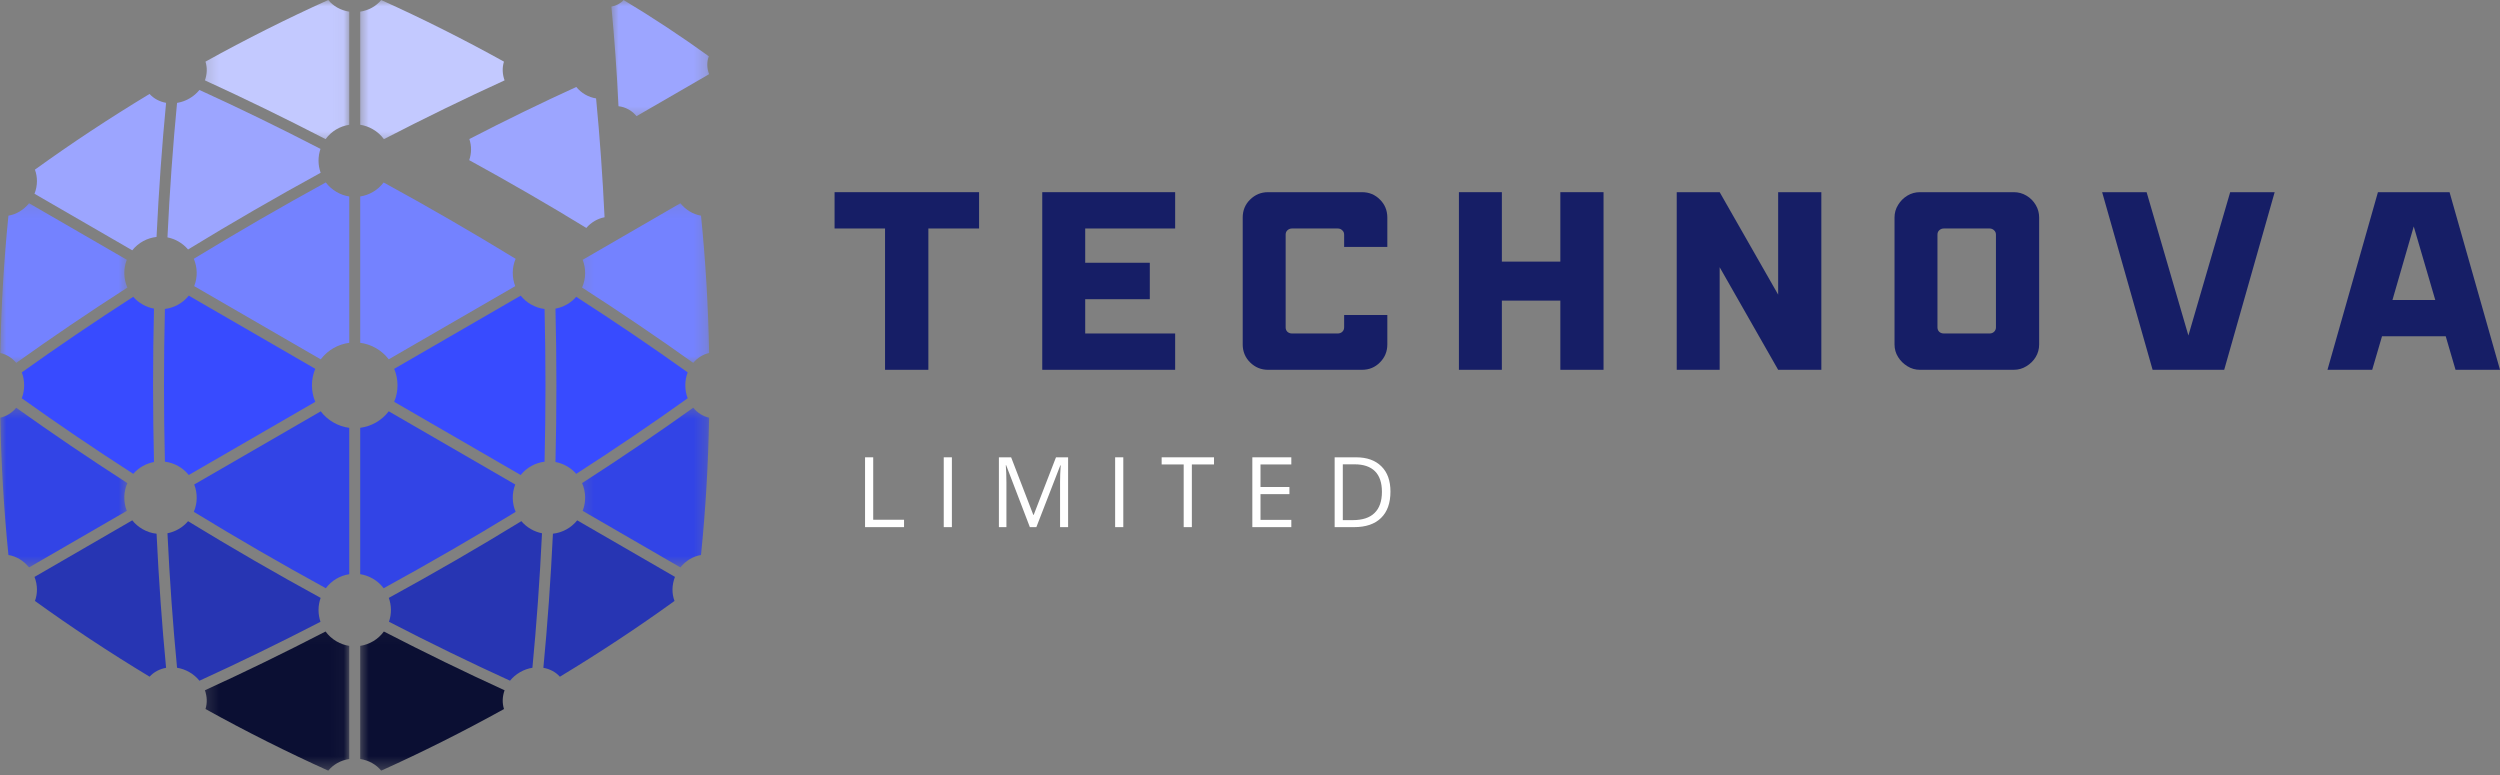 <svg width="200" height="62" viewBox="0 0 200 62" fill="none" xmlns="http://www.w3.org/2000/svg">
<rect x="0" y="0" width="200" height="62" fill="#808080" stroke="none"/>
<g clip-path="url(#clip0_56_250)">
<path d="M66.766 15.374H78.326V18.279H74.269V29.584H70.803V18.279H66.766V15.374Z" fill="#161E66"/>
<path d="M83.381 15.374H94.012V18.279H86.816V21.021H91.984V23.936H86.816V26.678H94.012V29.584H83.381V15.374Z" fill="#161E66"/>
<path d="M101.445 15.374H108.958C109.529 15.374 110.008 15.573 110.395 15.965C110.788 16.353 110.986 16.832 110.986 17.402V19.757H107.531V18.768C107.531 18.626 107.48 18.511 107.378 18.422C107.281 18.328 107.164 18.279 107.021 18.279H103.362C103.219 18.279 103.097 18.328 102.995 18.422C102.898 18.511 102.852 18.626 102.852 18.768V26.189C102.852 26.332 102.898 26.452 102.995 26.546C103.097 26.635 103.219 26.678 103.362 26.678H107.021C107.164 26.678 107.281 26.635 107.378 26.546C107.48 26.452 107.531 26.332 107.531 26.189V25.2H110.986V27.555C110.986 28.121 110.788 28.6 110.395 28.992C110.008 29.387 109.529 29.584 108.958 29.584H101.445C100.887 29.584 100.408 29.387 100.008 28.992C99.613 28.6 99.417 28.121 99.417 27.555V17.402C99.417 16.832 99.613 16.353 100.008 15.965C100.408 15.573 100.887 15.374 101.445 15.374Z" fill="#161E66"/>
<path d="M116.713 15.374H120.149V20.929H124.827V15.374H128.283V29.584H124.827V24.049H120.149V29.584H116.713V15.374Z" fill="#161E66"/>
<path d="M134.138 15.374H137.573L142.252 23.57V15.374H145.707V29.584H142.252L137.573 21.378V29.584H134.138V15.374Z" fill="#161E66"/>
<path d="M153.591 15.374H161.103C161.47 15.374 161.806 15.466 162.112 15.649C162.423 15.833 162.673 16.082 162.856 16.393C163.04 16.699 163.132 17.035 163.132 17.402V27.555C163.132 27.922 163.04 28.258 162.856 28.564C162.673 28.865 162.423 29.11 162.112 29.298C161.806 29.489 161.47 29.584 161.103 29.584H153.591C153.229 29.584 152.897 29.489 152.592 29.298C152.286 29.11 152.036 28.865 151.848 28.564C151.656 28.258 151.562 27.922 151.562 27.555V17.402C151.562 17.035 151.656 16.699 151.848 16.393C152.036 16.082 152.286 15.833 152.592 15.649C152.897 15.466 153.229 15.374 153.591 15.374ZM155.507 18.279C155.364 18.279 155.242 18.328 155.14 18.422C155.043 18.511 154.997 18.626 154.997 18.768V26.189C154.997 26.332 155.043 26.452 155.14 26.546C155.242 26.635 155.364 26.678 155.507 26.678H159.166C159.309 26.678 159.426 26.635 159.523 26.546C159.625 26.452 159.676 26.332 159.676 26.189V18.768C159.676 18.626 159.625 18.511 159.523 18.422C159.426 18.328 159.309 18.279 159.166 18.279H155.507Z" fill="#161E66"/>
<path d="M168.171 15.374H171.729L175.072 26.841L178.415 15.374H181.973L177.936 29.584H172.208L168.171 15.374Z" fill="#161E66"/>
<path d="M190.235 15.374H195.963L200 29.584H196.443L195.658 26.903H190.561L189.776 29.584H186.198L190.235 15.374ZM191.397 23.998H194.822L193.099 18.116L191.397 23.998Z" fill="#161E66"/>
<path d="M69.204 42.171V36.585H69.857V41.58H72.323V42.171H69.204Z" fill="white"/>
<path d="M75.499 42.171V36.585H76.151V42.171H75.499Z" fill="white"/>
<path d="M82.389 42.171L80.493 37.217H80.463C80.496 37.612 80.514 38.078 80.514 38.614V42.171H79.912V36.585H80.891L82.665 41.192H82.695L84.479 36.585H85.448V42.171H84.805V38.573C84.805 38.16 84.821 37.711 84.856 37.227H84.826L82.909 42.171H82.389Z" fill="white"/>
<path d="M89.211 42.171V36.585H89.864V42.171H89.211Z" fill="white"/>
<path d="M95.348 42.171H94.695V37.156H92.932V36.585H97.121V37.156H95.348V42.171Z" fill="white"/>
<path d="M103.306 42.171H100.187V36.585H103.306V37.156H100.84V38.96H103.154V39.531H100.84V41.59H103.306V42.171Z" fill="white"/>
<path d="M111.237 39.327C111.237 40.245 110.985 40.948 110.483 41.437C109.986 41.926 109.264 42.171 108.322 42.171H106.772V36.585H108.485C109.354 36.585 110.029 36.827 110.513 37.309C110.995 37.785 111.237 38.458 111.237 39.327ZM110.554 39.347C110.554 38.621 110.37 38.073 110.004 37.706C109.637 37.334 109.091 37.146 108.373 37.146H107.425V41.61H108.22C108.994 41.61 109.575 41.422 109.963 41.039C110.355 40.66 110.554 40.097 110.554 39.347Z" fill="white"/>
<path fill-rule="evenodd" clip-rule="evenodd" d="M27.94 27.425V15.718C27.593 15.665 27.252 15.547 26.931 15.361C26.582 15.16 26.291 14.898 26.064 14.594C24.303 15.558 22.53 16.557 20.748 17.586C18.967 18.618 17.216 19.658 15.504 20.703C15.795 21.386 15.82 22.173 15.537 22.892L25.659 28.748C26.225 28.001 27.056 27.54 27.94 27.425Z" fill="#7482FF"/>
<path fill-rule="evenodd" clip-rule="evenodd" d="M28.817 15.718V27.425C29.252 27.481 29.686 27.624 30.088 27.858C30.493 28.09 30.832 28.396 31.1 28.745L41.219 22.892C40.952 22.204 40.947 21.419 41.25 20.705C39.538 19.658 37.789 18.618 36.005 17.586C34.224 16.557 32.453 15.558 30.69 14.597C30.226 15.216 29.545 15.604 28.817 15.718Z" fill="#7482FF"/>
<path fill-rule="evenodd" clip-rule="evenodd" d="M25.221 29.505L15.101 23.651C14.62 24.258 13.927 24.627 13.193 24.716C13.144 26.727 13.119 28.766 13.119 30.827C13.119 32.889 13.144 34.925 13.193 36.933C13.567 36.979 13.939 37.101 14.289 37.303C14.61 37.489 14.882 37.726 15.101 38.001L25.221 32.147C24.877 31.322 24.859 30.371 25.221 29.505Z" fill="#384BFF"/>
<path fill-rule="evenodd" clip-rule="evenodd" d="M25.659 32.907L15.537 38.76C15.805 39.448 15.81 40.233 15.507 40.947C17.219 41.994 18.967 43.034 20.749 44.066C22.53 45.095 24.303 46.094 26.067 47.058C26.531 46.436 27.211 46.046 27.94 45.936V34.227C27.504 34.171 27.074 34.028 26.668 33.794C26.263 33.562 25.924 33.256 25.659 32.907Z" fill="#3244E6"/>
<path fill-rule="evenodd" clip-rule="evenodd" d="M28.817 34.224V45.934C29.163 45.987 29.505 46.105 29.826 46.291C30.175 46.492 30.465 46.754 30.692 47.058C32.453 46.094 34.227 45.098 36.005 44.066L36.033 44.053C37.807 43.026 39.545 41.992 41.252 40.949C40.962 40.266 40.937 39.481 41.219 38.76L31.1 32.904C30.532 33.651 29.701 34.109 28.817 34.224Z" fill="#3244E6"/>
<path fill-rule="evenodd" clip-rule="evenodd" d="M31.536 32.147L41.655 38.001C42.137 37.397 42.83 37.025 43.564 36.936C43.612 34.925 43.638 32.886 43.638 30.827C43.638 28.766 43.612 26.727 43.564 24.719C43.189 24.673 42.817 24.551 42.468 24.349C42.147 24.163 41.874 23.926 41.655 23.651L31.536 29.505C31.88 30.33 31.898 31.281 31.536 32.147Z" fill="#384BFF"/>
<mask id="mask0_56_250" style="mask-type:luminance" maskUnits="userSpaceOnUse" x="28" y="0" width="14" height="12">
<path d="M28.61 0H41.005V11.562H28.61V0Z" fill="white"/>
</mask>
<g mask="url(#mask0_56_250)">
<path fill-rule="evenodd" clip-rule="evenodd" d="M30.713 11.131C34 9.434 37.226 7.864 40.366 6.429C40.19 5.943 40.164 5.418 40.317 4.931C37.035 3.114 33.75 1.468 30.496 0.003C30.098 0.487 29.502 0.831 28.817 0.933V9.982C29.163 10.035 29.505 10.153 29.826 10.339C30.185 10.545 30.481 10.818 30.713 11.131Z" fill="#C3C9FF"/>
</g>
<mask id="mask1_56_250" style="mask-type:luminance" maskUnits="userSpaceOnUse" x="16" y="0" width="12" height="12">
<path d="M16.215 0H27.958V11.562H16.215V0Z" fill="white"/>
</mask>
<g mask="url(#mask1_56_250)">
<path fill-rule="evenodd" clip-rule="evenodd" d="M27.94 9.982V0.933C27.255 0.831 26.658 0.487 26.261 0C23.004 1.468 19.719 3.112 16.437 4.931C16.592 5.415 16.569 5.943 16.391 6.429C19.53 7.864 22.759 9.434 26.047 11.131C26.51 10.494 27.201 10.097 27.94 9.982Z" fill="#C3C9FF"/>
</g>
<path fill-rule="evenodd" clip-rule="evenodd" d="M25.639 11.911C22.341 10.206 19.102 8.631 15.955 7.197C15.741 7.462 15.473 7.693 15.155 7.877C14.836 8.063 14.5 8.178 14.164 8.231C13.832 11.682 13.572 15.277 13.397 18.99C13.702 19.051 14.003 19.161 14.289 19.327C14.584 19.497 14.836 19.711 15.045 19.959C16.765 18.906 18.521 17.861 20.31 16.827C22.099 15.792 23.883 14.791 25.651 13.822C25.435 13.216 25.422 12.543 25.639 11.911Z" fill="#9CA5FF"/>
<path fill-rule="evenodd" clip-rule="evenodd" d="M12.523 18.954C12.701 15.254 12.956 11.666 13.287 8.226C12.775 8.137 12.309 7.895 11.964 7.515C8.754 9.452 5.69 11.48 2.793 13.572C3.015 14.161 3.015 14.852 2.76 15.502L10.581 20.025C11.07 19.411 11.776 19.039 12.523 18.954Z" fill="#9CA5FF"/>
<mask id="mask2_56_250" style="mask-type:luminance" maskUnits="userSpaceOnUse" x="0" y="16" width="11" height="14">
<path d="M0 16.128H10.344V29.176H0V16.128Z" fill="white"/>
</mask>
<g mask="url(#mask2_56_250)">
<path fill-rule="evenodd" clip-rule="evenodd" d="M10.145 20.784L2.324 16.258C1.891 16.804 1.295 17.15 0.675 17.252C0.316 20.81 0.094 24.482 0.025 28.238C0.522 28.348 0.966 28.633 1.3 29.031C4.108 27.023 7.079 25.007 10.191 23.004C9.888 22.313 9.857 21.516 10.145 20.784Z" fill="#7482FF"/>
</g>
<path fill-rule="evenodd" clip-rule="evenodd" d="M10.657 23.745C7.538 25.753 4.559 27.777 1.743 29.79C1.865 30.109 1.932 30.458 1.932 30.825C1.932 31.194 1.865 31.543 1.743 31.862C4.559 33.875 7.538 35.898 10.66 37.907C11.098 37.402 11.687 37.078 12.319 36.961C12.27 34.943 12.245 32.897 12.245 30.825C12.245 28.756 12.27 26.709 12.319 24.691C12.003 24.635 11.689 24.52 11.394 24.349C11.108 24.186 10.864 23.98 10.657 23.745Z" fill="#384BFF"/>
<mask id="mask3_56_250" style="mask-type:luminance" maskUnits="userSpaceOnUse" x="0" y="32" width="11" height="14">
<path d="M0 32.438H10.344V45.485H0V32.438Z" fill="white"/>
</mask>
<g mask="url(#mask3_56_250)">
<path fill-rule="evenodd" clip-rule="evenodd" d="M10.188 38.648C7.079 36.645 4.108 34.629 1.297 32.621C0.966 33.021 0.522 33.304 0.025 33.414C0.094 37.17 0.316 40.842 0.675 44.4C1.295 44.502 1.891 44.848 2.324 45.394L10.145 40.868C9.872 40.169 9.872 39.372 10.188 38.648Z" fill="#3244E6"/>
</g>
<path fill-rule="evenodd" clip-rule="evenodd" d="M10.581 41.627L2.76 46.153C3.015 46.8 3.015 47.488 2.796 48.077C5.69 50.167 8.754 52.195 11.967 54.134C12.311 53.757 12.777 53.515 13.287 53.426C12.956 49.986 12.701 46.4 12.525 42.697C12.138 42.657 11.753 42.534 11.394 42.325C11.072 42.139 10.8 41.902 10.581 41.627Z" fill="#2735B3"/>
<path fill-rule="evenodd" clip-rule="evenodd" d="M13.397 42.662C13.572 46.375 13.832 49.97 14.164 53.421C14.5 53.474 14.836 53.589 15.155 53.775C15.473 53.959 15.741 54.19 15.955 54.458C19.105 53.021 22.341 51.446 25.639 49.744C25.432 49.135 25.425 48.462 25.651 47.83C23.88 46.864 22.099 45.862 20.31 44.828C18.521 43.793 16.765 42.748 15.045 41.696C14.612 42.206 14.026 42.537 13.397 42.662Z" fill="#2735B3"/>
<mask id="mask4_56_250" style="mask-type:luminance" maskUnits="userSpaceOnUse" x="16" y="50" width="12" height="12">
<path d="M16.215 50.052H27.958V61.649H16.215V50.052Z" fill="white"/>
</mask>
<g mask="url(#mask4_56_250)">
<path fill-rule="evenodd" clip-rule="evenodd" d="M26.044 50.521C22.759 52.218 19.53 53.788 16.391 55.222C16.567 55.709 16.592 56.234 16.439 56.721C19.722 58.541 23.004 60.184 26.261 61.652C26.658 61.165 27.255 60.824 27.94 60.719V51.67C27.593 51.619 27.252 51.499 26.931 51.313C26.572 51.107 26.276 50.834 26.044 50.521Z" fill="#0B0F33"/>
</g>
<mask id="mask5_56_250" style="mask-type:luminance" maskUnits="userSpaceOnUse" x="28" y="50" width="14" height="12">
<path d="M28.61 50.052H41.005V61.649H28.61V50.052Z" fill="white"/>
</mask>
<g mask="url(#mask5_56_250)">
<path fill-rule="evenodd" clip-rule="evenodd" d="M28.817 51.67V60.719C29.502 60.824 30.101 61.165 30.496 61.652C33.753 60.184 37.038 58.541 40.32 56.724C40.164 56.234 40.19 55.712 40.366 55.222C37.226 53.788 33.997 52.218 30.71 50.521C30.244 51.158 29.556 51.556 28.817 51.67Z" fill="#0B0F33"/>
</g>
<path fill-rule="evenodd" clip-rule="evenodd" d="M31.118 49.741C34.415 51.446 37.654 53.021 40.801 54.456C41.016 54.19 41.283 53.959 41.602 53.775C41.92 53.592 42.257 53.474 42.593 53.421C42.924 49.97 43.182 46.375 43.36 42.662C43.054 42.601 42.754 42.491 42.468 42.325C42.172 42.155 41.918 41.941 41.709 41.693C39.991 42.746 38.235 43.791 36.444 44.828L36.421 44.841C34.64 45.87 32.866 46.867 31.105 47.83C31.322 48.436 31.334 49.109 31.118 49.741Z" fill="#2735B3"/>
<path fill-rule="evenodd" clip-rule="evenodd" d="M44.234 42.697C44.056 46.398 43.801 49.986 43.47 53.426C43.982 53.515 44.448 53.757 44.792 54.137C48.003 52.195 51.066 50.169 53.961 48.077C53.739 47.491 53.742 46.8 53.997 46.15L46.176 41.627C45.687 42.241 44.981 42.613 44.234 42.697Z" fill="#2735B3"/>
<mask id="mask6_56_250" style="mask-type:luminance" maskUnits="userSpaceOnUse" x="46" y="32" width="11" height="14">
<path d="M46.224 32.438H56.757V45.485H46.224V32.438Z" fill="white"/>
</mask>
<g mask="url(#mask6_56_250)">
<path fill-rule="evenodd" clip-rule="evenodd" d="M46.614 40.87L54.432 45.394C54.866 44.848 55.462 44.502 56.081 44.4C56.441 40.842 56.662 37.17 56.731 33.414C56.234 33.304 55.791 33.021 55.457 32.621C52.649 34.629 49.677 36.645 46.566 38.648C46.869 39.339 46.9 40.136 46.614 40.87Z" fill="#3244E6"/>
</g>
<path fill-rule="evenodd" clip-rule="evenodd" d="M46.099 37.909C49.219 35.898 52.198 33.875 55.014 31.862C54.891 31.543 54.825 31.194 54.825 30.827C54.825 30.458 54.891 30.109 55.014 29.79C52.198 27.777 49.219 25.756 46.097 23.745C45.659 24.25 45.07 24.574 44.438 24.691C44.486 26.709 44.512 28.756 44.512 30.827C44.512 32.897 44.486 34.943 44.438 36.961C44.757 37.02 45.067 37.132 45.363 37.303C45.648 37.468 45.893 37.672 46.099 37.909Z" fill="#384BFF"/>
<mask id="mask7_56_250" style="mask-type:luminance" maskUnits="userSpaceOnUse" x="46" y="16" width="11" height="14">
<path d="M46.224 16.128H56.757V29.176H46.224V16.128Z" fill="white"/>
</mask>
<g mask="url(#mask7_56_250)">
<path fill-rule="evenodd" clip-rule="evenodd" d="M46.566 23.004C49.677 25.007 52.649 27.023 55.459 29.031C55.791 28.633 56.234 28.348 56.731 28.241C56.662 24.482 56.441 20.81 56.081 17.252C55.462 17.15 54.866 16.804 54.432 16.258L46.614 20.784C46.884 21.483 46.884 22.28 46.566 23.004Z" fill="#7482FF"/>
</g>
<mask id="mask8_56_250" style="mask-type:luminance" maskUnits="userSpaceOnUse" x="48" y="0" width="9" height="10">
<path d="M48.834 0H56.757V9.605H48.834V0Z" fill="white"/>
</mask>
<g mask="url(#mask8_56_250)">
<path fill-rule="evenodd" clip-rule="evenodd" d="M50.921 9.294L56.731 5.933C56.542 5.451 56.542 4.939 56.706 4.503C54.555 2.948 52.279 1.442 49.891 0.003C49.636 0.283 49.29 0.461 48.91 0.528C49.157 3.086 49.349 5.749 49.478 8.499C49.767 8.529 50.049 8.621 50.317 8.774C50.556 8.912 50.758 9.09 50.921 9.294Z" fill="#9CA5FF"/>
</g>
<path fill-rule="evenodd" clip-rule="evenodd" d="M37.547 11.123C40.46 9.617 43.322 8.226 46.105 6.957C46.293 7.191 46.53 7.398 46.81 7.561C47.091 7.724 47.389 7.826 47.687 7.872C47.98 10.922 48.209 14.1 48.365 17.38C48.095 17.433 47.827 17.53 47.578 17.675C47.315 17.828 47.091 18.017 46.907 18.236C45.389 17.306 43.837 16.383 42.254 15.468C40.674 14.554 39.099 13.669 37.537 12.813C37.726 12.278 37.738 11.682 37.547 11.123Z" fill="#9CA5FF"/>
</g>
<defs>
<clipPath id="clip0_56_250">
<rect width="200" height="62" fill="white"/>
</clipPath>
</defs>
</svg>
